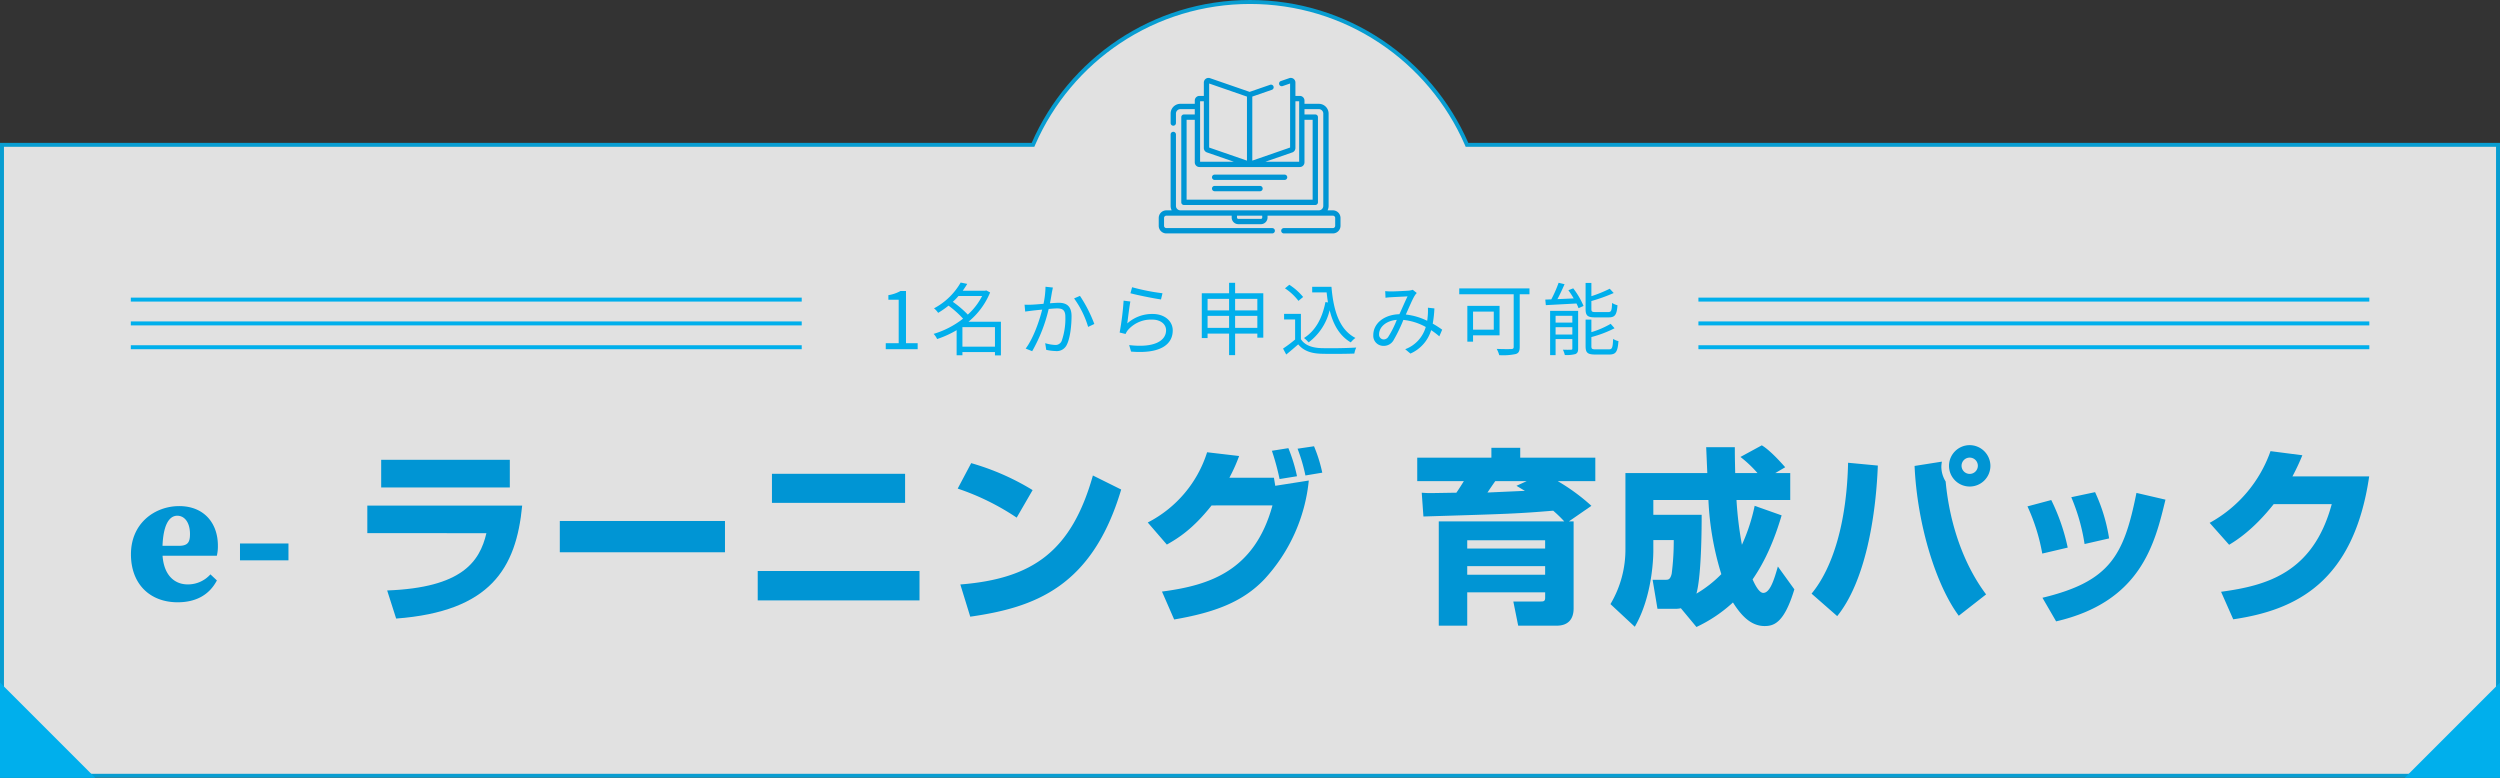 <svg xmlns="http://www.w3.org/2000/svg" width="630" height="196" viewBox="0 0 630 196">
  <rect x="0" y="0" width="630" height="196" fill="#333333" stroke="none"/>
  <g id="img_ttl_01" transform="translate(-356 -208)">
    <g id="合体_3" data-name="合体 3" transform="translate(356 202)" fill="#fff" opacity="0.85">
      <path d="M 629.5 201.5 L 0.5 201.5 L 0.5 42.5 L 259.992 42.5 L 260.319 42.5 L 260.45 42.2 C 262.727 36.989 265.744 32.129 269.416 27.757 C 273.065 23.412 277.305 19.615 282.019 16.47 C 291.794 9.948 303.199 6.5 315 6.5 C 326.801 6.5 338.206 9.948 347.981 16.47 C 352.695 19.615 356.935 23.412 360.584 27.757 C 364.256 32.129 367.273 36.989 369.55 42.2 L 369.681 42.5 L 370.008 42.5 L 629.5 42.5 L 629.5 201.5 Z" stroke="none"/>
      <path d="M 629 201 L 629 43 L 370.008 43 L 369.354 43 L 369.092 42.401 C 366.834 37.233 363.842 32.414 360.201 28.078 C 356.583 23.77 352.378 20.004 347.704 16.886 C 338.011 10.419 326.702 7 315 7 C 303.298 7 291.989 10.419 282.297 16.886 C 277.622 20.004 273.417 23.77 269.799 28.078 C 266.158 32.414 263.166 37.233 260.908 42.401 L 260.646 43 L 259.992 43 L 1 43 L 1 201 L 629 201 M 630 202 L 0 202 L 0 42 L 259.992 42 C 269.251 20.809 290.396 6 315 6 C 339.604 6 360.749 20.809 370.008 42 L 630 42 L 630 202 Z" stroke="none" fill="#00afec"/>
    </g>
    <g id="グループ_3247" data-name="グループ 3247" transform="translate(359 320.177)">
      <path id="パス_366" data-name="パス 366" d="M104.71,461a10.277,10.277,0,0,1-.263,2.542H85.979v-2.493h8.847c2.265,0,2.853-.847,2.853-2.951,0-3.1-1.482-4.634-3.195-4.634-1.966,0-3.755,2.139-3.755,8.955,0,5.755,2.851,8.352,6.378,8.352a7.58,7.58,0,0,0,5.721-2.534l1.63,1.532c-1.937,3.69-5.332,5.507-9.9,5.507-6.867,0-11.757-4.49-11.757-12.1,0-7.868,6.065-12.137,12.156-12.137C101.181,451.036,104.71,455.293,104.71,461Z" transform="translate(-52.802 -435.677)" fill="#0095d4"/>
      <path id="パス_367" data-name="パス 367" d="M96.778,455.829h12.215v4.245H96.778Z" transform="translate(-39.3 -431.047)" fill="#0095d4"/>
      <path id="パス_368" data-name="パス 368" d="M152.122,456.657c-1.51,15.809-7.974,26.662-31.758,28.457l-2.265-7.08c18.829-.708,23.312-7.219,25.01-14.439H113.1v-6.938ZM149.008,445.1v6.984H116.59V445.1Z" transform="translate(-23.534 -441.415)" fill="#0095d4"/>
      <path id="パス_369" data-name="パス 369" d="M179.392,452.945v7.882H137.77v-7.882Z" transform="translate(0.301 -433.833)" fill="#0095d4"/>
      <path id="パス_370" data-name="パス 370" d="M203.909,471.388V478.8H163.137v-7.408ZM200.276,446.9v7.314H166.725V446.9Z" transform="translate(24.807 -439.676)" fill="#0095d4"/>
      <path id="パス_371" data-name="パス 371" d="M203.633,459.262a62.139,62.139,0,0,0-14.863-7.316l3.4-6.417a62.313,62.313,0,0,1,15.479,6.795Zm-14.2,16.845c18.357-1.463,28.03-8.446,33.409-27.464l7.127,3.539c-7.316,24.633-21.9,29.731-38.035,32.041Z" transform="translate(49.57 -440.997)" fill="#0095d4"/>
      <path id="パス_372" data-name="パス 372" d="M213.13,462.576a30.024,30.024,0,0,0,14.958-17.7l8.069.944A42.285,42.285,0,0,1,233.7,451.3h11.232c.047.33.283,1.746.33,2.029L253.712,452a42.894,42.894,0,0,1-11.183,24.869c-5.428,5.71-12.553,8.4-22.745,10.147l-3.067-7.033c11.891-1.557,23.312-5.143,27.841-21.707H229.22c-4.719,5.945-8.352,8.212-11.277,9.864Zm33.221-10.949a61.822,61.822,0,0,0-1.935-7.125l4.152-.661a40.921,40.921,0,0,1,2.171,7.078Zm6.512-.9a42.791,42.791,0,0,0-1.982-6.748l4.152-.613a37.3,37.3,0,0,1,2.076,6.653Z" transform="translate(73.103 -443.084)" fill="#0095d4"/>
      <path id="パス_373" data-name="パス 373" d="M299.973,462.108a31.3,31.3,0,0,0-2.784-2.691c-9.107.755-10.947.8-32.7,1.463l-.425-5.993c1.274.094,1.746.094,2.218.094.9,0,5.473-.094,6.512-.094.661-.944,1.274-1.935,1.887-2.925H262.93v-5.9h18.687v-2.5h7.267v2.5h18.923v5.9h-9.486a49.958,49.958,0,0,1,8.5,6.228l-5.664,3.918h1.18v21.941c0,2.833-1.51,4.343-4.247,4.343h-9.72l-1.227-6.089h6.842c.8,0,1.18-.045,1.18-.991v-1.321H275.529v8.4h-7.172V462.108Zm-24.444,4.766v2.074H295.16v-2.074Zm0,6.512v2.171H295.16v-2.171Zm15.007-21.424h-7.927c-.33.425-1.7,2.454-1.984,2.878l9.439-.425c-.33-.189-1.84-1.085-2.123-1.274Z" transform="translate(91.213 -442.9)" fill="#0095d4"/>
      <path id="パス_374" data-name="パス 374" d="M305.441,484.3a5.86,5.86,0,0,1-1.415.142h-4.483l-1.227-7.314h3.209c.708,0,1.227,0,1.6-1.51a65.107,65.107,0,0,0,.519-8.5H298.5v2.691c0,1.085-.094,11.277-4.671,19.159l-6.136-5.711a26.873,26.873,0,0,0,3.775-14.016V450.233H312.1c-.047-1.038-.236-5.568-.283-6.511h7.219c0,1.319,0,2.359.094,6.511h5.615a29.8,29.8,0,0,0-4.294-4.058l5.379-2.928c2.123,1.227,5.287,4.815,5.9,5.523l-2.5,1.463H333v6.795H319.457a90.842,90.842,0,0,0,1.368,11.279,46.45,46.45,0,0,0,3.209-9.816l6.795,2.406c-2.642,8.967-5.615,13.639-7.314,16.139.708,1.6,1.7,3.4,2.69,3.4,1.746,0,2.784-3.539,3.681-6.653l4.152,5.757c-2.548,8.448-5.143,9.248-7.5,9.248-3.444,0-5.9-2.642-7.974-5.945a36.165,36.165,0,0,1-9.2,6.183Zm5.238-23.548c0,2.359,0,15.1-1.319,19.867a30.37,30.37,0,0,0,6.274-4.907,73.839,73.839,0,0,1-3.254-18.687H298.5v3.728Z" transform="translate(115.14 -443.201)" fill="#0095d4"/>
      <path id="パス_375" data-name="パス 375" d="M313.474,480.646c5.379-6.512,8.871-17.978,9.2-32.985l7.5.708c-.519,13.306-3.256,29.3-10.239,37.941Zm32.843-33.268a8.04,8.04,0,0,0-.14,1.227,7.157,7.157,0,0,0,1.083,3.775c.991,10.572,4.435,20.764,10.194,28.455l-6.889,5.381c-5.57-7.5-10.43-22.511-11.138-37.752Zm12.223,1.085a5.215,5.215,0,1,1-5.19-5.24A5.246,5.246,0,0,1,358.54,448.464Zm-7.269,0a2.053,2.053,0,0,0,4.105,0,2.053,2.053,0,1,0-4.105,0Z" transform="translate(140.042 -443.224)" fill="#0095d4"/>
      <path id="パス_376" data-name="パス 376" d="M344.874,464.728a48.131,48.131,0,0,0-3.728-11.893l5.994-1.6a50.6,50.6,0,0,1,4.15,11.987Zm.047,11.136c17.036-4.105,20.528-10.617,23.689-26.426l7.314,1.7c-2.69,11.138-6.181,25.718-27.556,30.673Zm10.617-13.542a48.8,48.8,0,0,0-3.35-11.8l5.995-1.274a43.64,43.64,0,0,1,3.539,11.657Z" transform="translate(166.775 -437.404)" fill="#0095d4"/>
      <path id="パス_377" data-name="パス 377" d="M404.7,450.363c-3.916,26.662-18.45,33.692-34.259,36.006l-3.067-6.938c11.515-1.557,23.217-4.766,27.891-22.085H380.636c-5.189,6.559-9.579,9.25-11.23,10.241l-4.907-5.523a33.138,33.138,0,0,0,15.337-18.072l8.022,1.038a55.648,55.648,0,0,1-2.5,5.332Z" transform="translate(189.334 -442.481)" fill="#0095d4"/>
    </g>
    <path id="パス_382" data-name="パス 382" d="M24,0V24H0Z" transform="translate(962 380)" fill="#00afec"/>
    <path id="パス_383" data-name="パス 383" d="M24,0V24H0Z" transform="translate(380 380) rotate(90)" fill="#00afec"/>
    <path id="パス_417" data-name="パス 417" d="M-91.79,0h8.04V-1.52h-2.94V-14.66h-1.4a9.289,9.289,0,0,1-3.04,1.04v1.16h2.6V-1.52h-3.26Zm19.32-.64V-5.56h8.2V-.64Zm4.96-12.76a16.2,16.2,0,0,1-3.6,4.68,25.857,25.857,0,0,0-3.78-3.22,16.235,16.235,0,0,0,1.42-1.46Zm4.74,6.48h-8.18a18.871,18.871,0,0,0,5.46-7.38l-.98-.52-.28.08h-5.64c.42-.58.8-1.16,1.14-1.72l-1.66-.34a16.841,16.841,0,0,1-6.72,6.5,5.072,5.072,0,0,1,1.04,1.14,21.63,21.63,0,0,0,2.62-1.82A24.9,24.9,0,0,1-72.31-7.7a22.3,22.3,0,0,1-7.42,3.84,4.518,4.518,0,0,1,.88,1.3A25.115,25.115,0,0,0-73.93-4.8V1.52h1.46V.72h8.2v.84h1.5Zm11.24-8.82a23.273,23.273,0,0,1-.5,4.3c-1.2.1-2.36.2-3.02.22a17.22,17.22,0,0,1-1.76,0l.16,1.74c.52-.08,1.32-.18,1.78-.24.52-.06,1.48-.16,2.5-.26-.66,2.64-2.14,7.12-4.16,9.82l1.64.66a39.738,39.738,0,0,0,4.16-10.64c.86-.08,1.64-.14,2.12-.14,1.26,0,2.08.32,2.08,2.12a17.023,17.023,0,0,1-.92,6.06,1.666,1.666,0,0,1-1.74,1.02,9.748,9.748,0,0,1-2.42-.44l.26,1.68a11.844,11.844,0,0,0,2.32.3,2.787,2.787,0,0,0,2.9-1.66c.82-1.66,1.16-4.78,1.16-7.14,0-2.68-1.46-3.36-3.22-3.36-.48,0-1.3.06-2.22.12.22-1.06.4-2.22.5-2.8.08-.38.16-.8.24-1.16Zm7.2,2.94a23.812,23.812,0,0,1,3.54,7.18l1.56-.74a34.787,34.787,0,0,0-3.62-7.08Zm14.2-1.3c1.52.42,5.82,1.3,7.7,1.56l.38-1.56a52.955,52.955,0,0,1-7.66-1.52Zm-.02,2.08-1.7-.22a70.059,70.059,0,0,1-1,8.04l1.5.36a4.137,4.137,0,0,1,.6-1,7.693,7.693,0,0,1,6.12-2.62c2.02,0,3.48,1.1,3.48,2.68,0,2.7-3.06,4.5-9.3,3.74L-29.97.6c7.36.62,10.5-1.78,10.5-5.34,0-2.32-2.02-4.14-5.06-4.14a9.375,9.375,0,0,0-6.4,2.38C-30.75-7.78-30.41-10.66-30.15-12.02Zm26.4,6.64V-8.4h5.6v3.02Zm-6.94,0V-8.4h5.42v3.02Zm5.42-7.3v2.9h-5.42v-2.9Zm7.12,0v2.9h-5.6v-2.9Zm-5.6-1.42v-2.64H-5.27v2.64h-6.88V-2.8h1.46V-3.94h5.42V1.5h1.52V-3.94h5.6V-2.9h1.5V-14.1Zm19.42-1.62v1.4h3.64c.1.88.2,1.72.34,2.54l-.64-.1c-.8,4.08-2.48,7.2-5.4,9.06a8.722,8.722,0,0,1,1.16,1.1,14.29,14.29,0,0,0,5.3-8.1c.9,3.64,2.52,6.46,5.32,8.1a6.9,6.9,0,0,1,1.18-1.12c-4-2.06-5.54-6.78-6.04-12.88Zm-2.28,2.56a15.219,15.219,0,0,0-3.48-3.08l-1.1.9a13.8,13.8,0,0,1,3.4,3.16ZM12.83-8.9H8.59v1.4h2.78v5.06A33.4,33.4,0,0,1,8.33-.16l.8,1.5c1.06-.86,2.06-1.72,3.02-2.56,1.28,1.54,3.06,2.26,5.66,2.36,2.2.08,6.3.04,8.48-.04a6.767,6.767,0,0,1,.48-1.52c-2.34.16-6.78.22-8.96.14-2.3-.1-4.04-.78-4.98-2.24ZM34.87-3.16a1.394,1.394,0,0,1-1.2.7,1.2,1.2,0,0,1-1.14-1.32c0-1.68,1.62-3.38,4.46-3.62A24.494,24.494,0,0,1,34.87-3.16ZM48.43-4.92a23.852,23.852,0,0,0-2.38-1.52,29.67,29.67,0,0,0,.42-3.84l-1.64-.18a13.609,13.609,0,0,1-.02,1.82c-.04.48-.08.98-.16,1.48a16.23,16.23,0,0,0-5.38-1.58c.84-1.86,1.68-3.88,2.24-4.76a3.287,3.287,0,0,1,.52-.66l-1.02-.82a4,4,0,0,1-.96.22c-.84.06-3.44.2-4.48.2a13.5,13.5,0,0,1-1.5-.08l.08,1.68a12.411,12.411,0,0,1,1.46-.14c.92-.06,3.32-.16,4.1-.22-.62,1.24-1.34,2.94-2.06,4.5-3.88.1-6.58,2.34-6.58,5.26A2.538,2.538,0,0,0,33.65-.84a2.825,2.825,0,0,0,2.5-1.38,39.1,39.1,0,0,0,2.5-5.16A14.593,14.593,0,0,1,44.29-5.6,8.433,8.433,0,0,1,39.11,0l1.32,1.1a9.412,9.412,0,0,0,5.22-5.9,19.777,19.777,0,0,1,2.06,1.56Zm13-4.56v4.56H56.21V-9.48ZM62.89-3.5v-7.42H54.77V-1.9h1.44V-3.5Zm7.54-11.82H52.73v1.48H66.45V-.62c0,.42-.14.56-.58.58-.46.02-2.1.04-3.7-.04a7.486,7.486,0,0,1,.64,1.58,15.441,15.441,0,0,0,4.14-.28C67.71,1,67.97.48,67.97-.6V-13.84h2.46Zm19.96,7.3c1.58,0,2.04-.64,2.22-3.06a4.367,4.367,0,0,1-1.36-.58c-.08,1.98-.22,2.3-.98,2.3H87.09c-.9,0-1.06-.12-1.06-.76v-2.02a41.811,41.811,0,0,0,5.62-2.02l-1-1.08a33.278,33.278,0,0,1-4.62,1.88V-16.7H84.57v6.6c0,1.64.5,2.08,2.4,2.08ZM77.01-3.7V-5.54h4.22V-3.7Zm4.22-4.72V-6.7H77.01V-8.42Zm1.46-1.24H75.63V1.5h1.38V-2.56h4.22V-.2c0,.26-.06.32-.32.32-.28.02-1.12.04-2.06,0a5.663,5.663,0,0,1,.48,1.34,8.322,8.322,0,0,0,2.68-.24c.54-.24.68-.66.68-1.4Zm-2.46-5.2a22.871,22.871,0,0,1,1.34,2.06l-4.1.18c.62-1.14,1.26-2.54,1.8-3.76l-1.5-.36a31.364,31.364,0,0,1-1.84,4.18c-.56.02-1.06.04-1.52.06l.14,1.4c2.04-.12,4.92-.26,7.72-.42a10.774,10.774,0,0,1,.52,1.18l1.26-.56a19.432,19.432,0,0,0-2.6-4.44ZM87.15.04c-.94,0-1.12-.12-1.12-.78V-3.06a28.887,28.887,0,0,0,5.84-2.22L90.89-6.4a22.365,22.365,0,0,1-4.86,2.1V-7.46H84.57V-.74c0,1.64.52,2.08,2.44,2.08h3.54c1.66,0,2.1-.7,2.3-3.38a3.973,3.973,0,0,1-1.34-.56C91.41-.36,91.27.04,90.43.04Z" transform="translate(671 296)" fill="#00afec"/>
    <g id="グループ_3253" data-name="グループ 3253" transform="translate(8.464)">
      <line id="線_93" data-name="線 93" x2="169.07" transform="translate(380.5 289.5)" fill="none" stroke="#00afec" stroke-width="1"/>
      <line id="線_94" data-name="線 94" x2="169.07" transform="translate(380.5 283.5)" fill="none" stroke="#00afec" stroke-width="1"/>
      <line id="線_95" data-name="線 95" x2="169.07" transform="translate(380.5 295.5)" fill="none" stroke="#00afec" stroke-width="1"/>
    </g>
    <g id="グループ_3254" data-name="グループ 3254" transform="translate(403.5)">
      <line id="線_93-2" data-name="線 93" x2="169.07" transform="translate(380.5 289.5)" fill="none" stroke="#00afec" stroke-width="1"/>
      <line id="線_94-2" data-name="線 94" x2="169.07" transform="translate(380.5 283.5)" fill="none" stroke="#00afec" stroke-width="1"/>
      <line id="線_95-2" data-name="線 95" x2="169.07" transform="translate(380.5 295.5)" fill="none" stroke="#00afec" stroke-width="1"/>
    </g>
    <g id="グループ_3249" data-name="グループ 3249" transform="translate(648 227.634)">
      <g id="グループ_3248" data-name="グループ 3248">
        <path id="パス_378" data-name="パス 378" d="M266.228,443.938h-1.344a2.451,2.451,0,0,0,.269-1.119V419.556a2.463,2.463,0,0,0-2.46-2.46H259.07v-.821A1.173,1.173,0,0,0,257.9,415.1h-1.11v-3.367a1.172,1.172,0,0,0-1.555-1.108l-2.115.73a.671.671,0,1,0,.439,1.269l1.888-.653v16.139l-9.526,3.3V415.271l4.933-1.706a.671.671,0,0,0-.439-1.269l-5.165,1.787-9.985-3.454a1.173,1.173,0,0,0-1.556,1.108V415.1h-1.11a1.174,1.174,0,0,0-1.173,1.171v.821H227.8a2.464,2.464,0,0,0-2.46,2.462v2.386a.671.671,0,1,0,1.342,0v-2.386a1.12,1.12,0,0,1,1.117-1.119h3.624v1.342h-2.727a.671.671,0,0,0-.671.671v21.472a.671.671,0,0,0,.671.671h33.1a.674.674,0,0,0,.671-.671l0-21.474a.671.671,0,0,0-.671-.671H259.07v-1.341h3.624a1.119,1.119,0,0,1,1.117,1.118l0,23.263a1.121,1.121,0,0,1-1.119,1.119H227.8a1.119,1.119,0,0,1-1.119-1.117V424.816a.671.671,0,0,0-1.342,0l0,18.005a2.449,2.449,0,0,0,.269,1.117h-1.344a1.926,1.926,0,0,0-1.923,1.923v1.969a1.926,1.926,0,0,0,1.923,1.923h26.68a.671.671,0,0,0,0-1.342h-26.68a.582.582,0,0,1-.583-.581v-1.969a.582.582,0,0,1,.583-.581h16.462v.472a1.677,1.677,0,0,0,1.676,1.674h5.685a1.677,1.677,0,0,0,1.676-1.674v-.472h16.464a.581.581,0,0,1,.581.581v1.969a.581.581,0,0,1-.581.581H253.873a.671.671,0,0,0,0,1.342h12.355a1.926,1.926,0,0,0,1.923-1.923v-1.969a1.926,1.926,0,0,0-1.923-1.923ZM256,429.343a1.172,1.172,0,0,0,.789-1.106V416.447h.94v15.234h-8.488Zm-20.95-17.367,9.528,3.3V431.41l-9.528-3.3Zm-2.283,4.472h.94v11.789a1.171,1.171,0,0,0,.789,1.106l6.758,2.338h-8.488Zm28.361,4.675,0,20.131H229.366l0-20.13h2.058v10.727a1.176,1.176,0,0,0,1.173,1.173h25.3a1.175,1.175,0,0,0,1.173-1.173V421.122Zm-12.7,24.631a.335.335,0,0,1-.334.334H242.4a.335.335,0,0,1-.334-.334v-.472h6.353Z" transform="translate(-222.342 -410.565)" fill="#0095d4"/>
        <path id="パス_379" data-name="パス 379" d="M247.917,423.781H230.29a.671.671,0,0,0,0,1.342h17.627a.671.671,0,1,0,0-1.342Z" transform="translate(-216.2 -399.411)" fill="#0095d4"/>
        <path id="パス_380" data-name="パス 380" d="M241.723,425.325H230.29a.671.671,0,0,0,0,1.342h11.433a.671.671,0,0,0,0-1.342Z" transform="translate(-216.2 -398.108)" fill="#0095d4"/>
      </g>
    </g>
  </g>
</svg>
